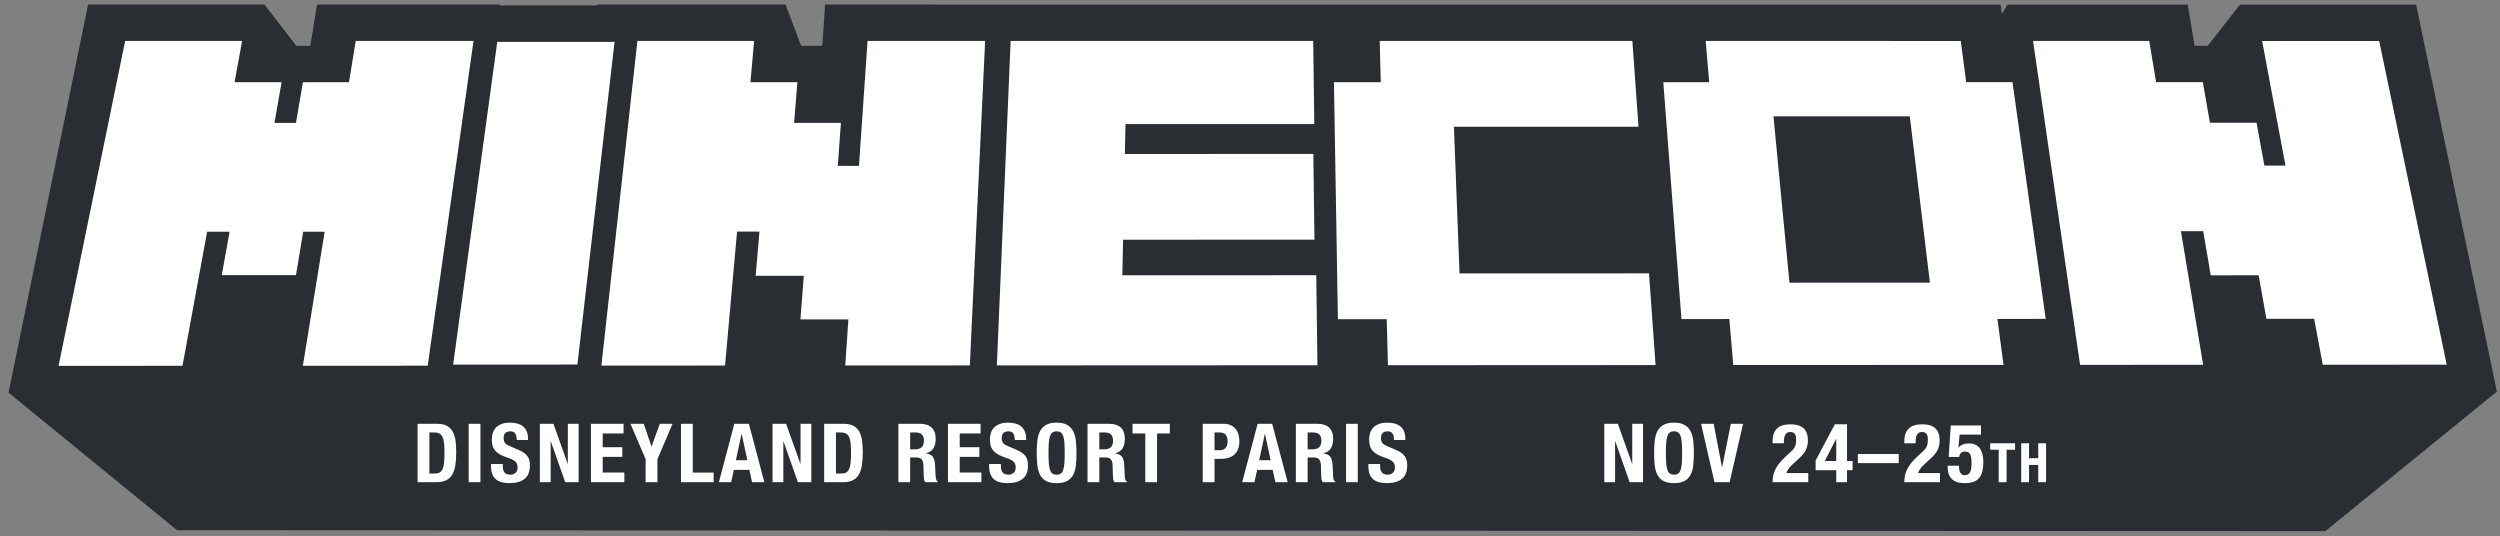 <svg xmlns="http://www.w3.org/2000/svg" viewBox="0 0 550 118">
  <rect x="0" y="0" width="550" height="118" fill="#808080" stroke="none"/>
  <path fill="#2A2D31" d="M531.549 1.016l-38.754-.003-7.084 9.059h-2.899l-1.509-9.059h-39.666l-1.233 2.035-.267-2.035-145.612-.005-113-.004-.624 9.079-4.656.001-3.419-9.08-41.548-.001-.024.207-21.257-.001-.122-.207-40.124-.001-1.478 9.087h-3.088L58.19 1H19.378l-17.5 85.383 37.079 30.258 472.609.209 37.748-30.705z"/>
  <g fill="#FFF">
    <path d="M104.174 9.002L94.097 80.451l-27.467.014 4.796-29.485-4.721.001-1.59 9.546-16.325.004 1.713-9.545-4.94.001L40.15 80.48l-27.267.012L27.537 9h25.731l-1.669 9.089 10.35-.001-1.569 8.958 4.731-.001 1.531-8.957h10.135l1.478-9.087zM135.203 9.21l-8.175 70.993-27.337.014 9.705-71.008zM216.728 9.006l-3.366 71.387-27.409.013.697-10.138-10.555.005.739-9.595-10.584.004.832-9.729-4.932.002-2.639 29.465-27.208.014 7.926-71.431 25.677.001-.813 9.08h10.331l-.724 8.95 10.299-.001-.687 9.452 4.66-.002 1.889-27.479zM523.42 9.015l14.861 71.214-27.275.013-1.893-10.111-10.504.004-1.713-9.571-10.535.004-1.652-9.705-4.908.002 4.892 29.391-27.076.014-10.346-71.257h25.559l1.51 9.06 10.281-.001 1.563 8.929L496.436 27l1.73 9.43 4.637-.001-5.133-27.415zM432.562 18.074h10.186l7.309 52.082-10.623.004 1.334 10.117-59.452.029-.861-10.121-10.533.004-3.998-52.113h10.099l-.773-9.066 56.119.002 1.193 9.062zm-7.982 44.108l-4.424-36.59-29.992.002 3.52 36.6 30.896-.012M359.119 9.01l1.352 18.865-40.608.004 1.237 32.273 41.681-.013 1.446 20.177-58.885.03-.258-10.129-10.746.006-.871-52.143 10.301-.001-.229-9.071zM288.904 9.008l.241 18.282-41.533.005-.139 6.58 41.465-.007.242 18.857-42.103.013-.165 7.824 42.666-.015.26 19.807-70.528.035 3.032-71.383z"/>
  </g>
  <g fill="#FFF">
    <path d="M96.123 93.236c.9 0 1.626.146 2.178.44.552.293.981.714 1.287 1.261.306.547.513 1.203.621 1.971s.162 1.627.162 2.574c0 1.129-.069 2.108-.207 2.942s-.375 1.521-.711 2.062-.786.94-1.35 1.205c-.564.266-1.278.396-2.142.396h-4.086V93.236h4.248zm-.504 10.944c.456 0 .822-.078 1.098-.231.276-.156.495-.414.657-.775.162-.358.27-.834.324-1.422.054-.588.081-1.319.081-2.194 0-.732-.024-1.375-.072-1.927-.048-.553-.147-1.012-.297-1.377-.15-.367-.372-.644-.666-.828-.294-.186-.687-.278-1.179-.278h-1.098v9.035h1.152v-.003zM103.107 93.236h2.592v12.852h-2.592V93.236zM110.613 102.453c0 .299.024.572.072.818s.138.453.27.621.309.301.531.396c.222.095.501.144.837.144.396 0 .752-.13 1.071-.388.318-.258.477-.655.477-1.196 0-.287-.039-.537-.117-.746-.078-.211-.207-.398-.387-.566-.18-.168-.417-.322-.711-.459-.294-.139-.657-.279-1.089-.424-.576-.191-1.074-.402-1.494-.631-.42-.228-.771-.494-1.053-.802-.282-.305-.489-.657-.621-1.061-.132-.402-.198-.867-.198-1.396 0-1.271.354-2.22 1.062-2.845.708-.623 1.68-.937 2.916-.937.576 0 1.107.062 1.593.189.486.125.906.33 1.26.611.354.283.63.643.828 1.08.198.438.297.963.297 1.574v.36h-2.484c0-.612-.108-1.084-.324-1.414-.216-.329-.576-.493-1.08-.493-.288 0-.528.041-.72.125-.192.084-.345.194-.459.334-.114.139-.192.297-.234.477s-.063.367-.063.559c0 .396.084.729.252.998.168.271.528.52 1.08.748l1.998.863c.492.217.894.441 1.206.676s.561.486.747.756.315.566.387.891c.072.324.108.685.108 1.08 0 1.355-.393 2.345-1.179 2.961-.786.619-1.881.929-3.285.929-1.464 0-2.511-.318-3.141-.955-.63-.636-.945-1.547-.945-2.736v-.521h2.592v.38zM124.887 102.039h.036v-8.803h2.376v12.852h-2.952l-3.168-9h-.036v9h-2.376V93.236h2.988l3.132 8.803zM137.181 95.361h-4.59v3.022h4.32v2.123h-4.32v3.457h4.77v2.123h-7.362v-12.85h7.182v2.125zM143.318 98.205h.036l1.8-4.969h2.808l-3.33 7.795v5.057h-2.592v-5.057l-3.33-7.795h2.916l1.692 4.969zM149.816 93.236h2.592v10.729h4.59v2.123h-7.182V93.236zM164.756 93.236l3.402 12.852h-2.7l-.594-2.717h-3.42l-.594 2.717h-2.7l3.402-12.852h3.204zm-.341 8.01l-1.242-5.777h-.036l-1.242 5.777h2.52zM176.078 102.039h.036v-8.803h2.376v12.852h-2.952l-3.168-9h-.036v9h-2.376V93.236h2.988l3.132 8.803zM185.564 93.236c.9 0 1.626.146 2.178.44.552.293.981.714 1.287 1.261.306.547.513 1.203.621 1.971s.162 1.627.162 2.574c0 1.129-.069 2.108-.207 2.942s-.375 1.521-.711 2.062-.786.94-1.35 1.205c-.564.266-1.278.396-2.142.396h-4.086V93.236h4.248zm-.504 10.944c.456 0 .822-.078 1.098-.231.276-.156.495-.414.657-.775.162-.358.27-.834.324-1.422.054-.588.081-1.319.081-2.194 0-.732-.024-1.375-.072-1.927-.048-.553-.147-1.012-.297-1.377-.15-.367-.372-.644-.666-.828-.294-.186-.687-.278-1.179-.278h-1.098v9.035h1.152v-.003zM202.43 93.236c1.08 0 1.92.272 2.52.818.6.547.9 1.377.9 2.493 0 .863-.174 1.568-.522 2.115-.348.545-.888.896-1.62 1.053v.035c.648.097 1.122.308 1.422.631.3.324.486.847.558 1.566.024.239.042.5.054.78.012.283.024.599.036.945.024.686.06 1.207.108 1.566.072.359.228.605.468.738v.106h-2.808c-.132-.18-.216-.387-.252-.621-.036-.233-.06-.478-.072-.729l-.072-2.467c-.024-.504-.15-.897-.378-1.188-.228-.287-.612-.432-1.152-.432h-1.386v5.436h-2.592V93.236h4.788zm-1.117 5.616c.624 0 1.104-.146 1.44-.438.335-.295.504-.789.504-1.486 0-1.188-.6-1.78-1.8-1.78h-1.224v3.707h1.08v-.003zM215.731 95.361h-4.59v3.022h4.32v2.123h-4.32v3.457h4.77v2.123h-7.362v-12.85h7.182v2.125zM220.195 102.453c0 .299.024.572.072.818s.138.453.27.621c.132.168.309.301.531.396.222.095.501.144.837.144.396 0 .752-.13 1.071-.388.318-.258.477-.655.477-1.196 0-.287-.039-.537-.117-.746-.078-.211-.207-.398-.387-.566-.18-.168-.417-.322-.711-.459-.294-.139-.657-.279-1.089-.424-.576-.191-1.074-.402-1.494-.631-.42-.228-.771-.494-1.053-.802-.282-.305-.489-.657-.621-1.061-.132-.402-.198-.867-.198-1.396 0-1.271.354-2.22 1.062-2.845.708-.623 1.68-.937 2.916-.937.576 0 1.107.062 1.593.189.486.125.906.33 1.26.611.354.283.63.643.828 1.08.198.438.297.963.297 1.574v.36h-2.484c0-.612-.108-1.084-.324-1.414-.216-.329-.576-.493-1.08-.493-.288 0-.528.041-.72.125-.192.084-.345.194-.459.334-.114.139-.192.297-.234.477s-.063.367-.063.559c0 .396.084.729.252.998.168.271.528.52 1.08.748l1.998.863c.492.217.894.441 1.206.676s.561.486.747.756.315.566.387.891c.072.324.108.685.108 1.08 0 1.355-.393 2.345-1.179 2.961-.786.619-1.881.929-3.285.929-1.464 0-2.511-.318-3.141-.955-.63-.636-.945-1.547-.945-2.736v-.521h2.592v.38zM228.214 96.971c.09-.82.288-1.525.594-2.115.306-.586.747-1.047 1.323-1.377.576-.328 1.35-.494 2.322-.494s1.746.166 2.322.494c.576.33 1.017.791 1.323 1.377.306.59.504 1.295.594 2.115.09.822.135 1.719.135 2.691 0 .984-.045 1.885-.135 2.701-.09.813-.288 1.518-.594 2.104-.306.587-.747 1.037-1.323 1.351-.576.312-1.35.469-2.322.469s-1.746-.156-2.322-.469c-.576-.312-1.017-.762-1.323-1.351-.306-.588-.504-1.291-.594-2.104-.09-.816-.135-1.717-.135-2.701 0-.973.045-1.869.135-2.691zm2.52 4.896c.042.605.126 1.098.252 1.477.126.377.306.654.54.828s.542.26.927.26c.384 0 .693-.086.927-.26s.414-.451.54-.828c.126-.379.209-.871.252-1.477.042-.605.063-1.34.063-2.205 0-.863-.021-1.596-.063-2.195s-.126-1.092-.252-1.477c-.126-.383-.306-.662-.54-.836s-.543-.262-.927-.262-.693.088-.927.262-.414.453-.54.836c-.126.385-.21.877-.252 1.477s-.063 1.332-.063 2.195c0 .865.021 1.6.063 2.205zM244.045 93.236c1.08 0 1.92.272 2.52.818.6.547.9 1.377.9 2.493 0 .863-.174 1.568-.522 2.115-.348.545-.888.896-1.62 1.053v.035c.648.097 1.122.308 1.422.631.3.324.486.847.558 1.566.024.239.042.5.054.78.012.283.024.599.036.945.024.686.06 1.207.108 1.566.072.359.228.605.468.738v.106h-2.808c-.132-.18-.216-.387-.252-.621-.036-.233-.06-.478-.072-.729l-.072-2.467c-.024-.504-.15-.897-.378-1.188-.228-.287-.612-.432-1.152-.432h-1.386v5.436h-2.592V93.236h4.788zm-1.116 5.616c.624 0 1.104-.146 1.44-.438.335-.295.504-.789.504-1.486 0-1.188-.6-1.78-1.8-1.78h-1.224v3.707h1.08v-.003zM257.365 95.361h-2.808v10.727h-2.592V95.361h-2.809v-2.125h8.208v2.125h.001zM269.137 93.236c.66 0 1.216.111 1.665.334.45.221.813.512 1.09.871.275.36.474.771.594 1.233.12.461.18.935.18 1.412 0 .66-.099 1.236-.297 1.729-.198.492-.475.895-.828 1.205-.354.312-.783.547-1.287.703-.504.155-1.062.233-1.674.233h-1.386v5.129h-2.592V93.236h4.535zm-.792 5.815c.517 0 .934-.156 1.251-.469.318-.312.478-.797.478-1.457 0-.648-.138-1.141-.414-1.477-.276-.336-.738-.504-1.386-.504h-1.08v3.905l1.151.002zM279.884 93.236l3.401 12.852h-2.7l-.594-2.717h-3.421l-.594 2.717h-2.7l3.403-12.852h3.205zm-.343 8.01l-1.241-5.777h-.036l-1.242 5.777h2.519zM289.874 93.236c1.079 0 1.919.272 2.521.818.6.547.899 1.377.899 2.493 0 .863-.175 1.568-.522 2.115-.348.545-.888.896-1.619 1.053v.035c.647.097 1.121.308 1.422.631.3.324.486.847.559 1.566.023.239.042.5.055.78.012.283.022.599.035.945.023.686.061 1.207.107 1.566.072.359.229.605.469.738v.106h-2.809c-.133-.18-.217-.387-.252-.621-.036-.233-.061-.478-.071-.729l-.072-2.467c-.024-.504-.149-.897-.378-1.188-.229-.287-.611-.432-1.152-.432h-1.386v5.436h-2.592V93.236h4.786zm-1.116 5.616c.624 0 1.104-.146 1.439-.438.336-.295.504-.789.504-1.486 0-1.188-.6-1.78-1.801-1.78h-1.224v3.707h1.081v-.003zM296.12 93.236h2.592v12.852h-2.592V93.236zM303.626 102.453c0 .299.023.572.071.818s.139.453.271.621.31.301.531.396c.222.096.501.144.837.144.396 0 .753-.13 1.07-.388s.478-.655.478-1.196c0-.287-.039-.537-.117-.746-.077-.211-.207-.398-.387-.566-.181-.168-.417-.322-.711-.459-.295-.139-.657-.279-1.089-.424-.576-.191-1.074-.402-1.494-.631-.421-.228-.771-.494-1.054-.802-.281-.305-.488-.657-.62-1.061-.133-.402-.198-.867-.198-1.396 0-1.271.354-2.22 1.062-2.845.708-.623 1.681-.937 2.916-.937.575 0 1.106.062 1.594.189.485.125.905.33 1.26.611.354.283.63.643.828 1.08.197.438.297.963.297 1.574v.36h-2.483c0-.612-.107-1.084-.324-1.414-.216-.329-.575-.493-1.08-.493-.287 0-.527.041-.72.125-.193.084-.346.194-.459.334-.114.139-.192.297-.233.477-.043.18-.063.367-.063.559 0 .396.085.729.253.998.168.271.527.52 1.079.748l1.998.863c.492.217.895.441 1.206.676.312.234.562.486.747.756.187.27.314.566.388.891.072.326.107.685.107 1.08 0 1.355-.394 2.345-1.18 2.961-.786.619-1.881.929-3.284.929-1.465 0-2.512-.318-3.142-.955-.631-.636-.944-1.547-.944-2.736v-.521h2.592v.379h-.003z"/>
  </g>
  <g fill="#FFF">
    <path d="M359.062 102.039h.035v-8.803h2.376v12.852h-2.951l-3.168-9h-.036v9h-2.376V93.236h2.987l3.133 8.803zM364.039 96.971c.09-.82.289-1.525.594-2.115.308-.586.748-1.047 1.324-1.377.575-.328 1.35-.494 2.321-.494.971 0 1.746.166 2.321.494.575.33 1.018.791 1.323 1.377.306.59.504 1.295.594 2.115.091.822.136 1.719.136 2.691 0 .984-.045 1.885-.136 2.701-.09.813-.288 1.518-.594 2.104-.307.589-.748 1.037-1.323 1.351-.575.312-1.351.469-2.321.469-.972 0-1.746-.156-2.321-.469-.576-.312-1.018-.762-1.324-1.351-.305-.588-.504-1.291-.594-2.104-.09-.816-.135-1.717-.135-2.701 0-.973.045-1.869.135-2.691zm2.521 4.896c.042.605.126 1.098.253 1.477.126.377.306.654.539.828.234.174.543.26.928.26.384 0 .691-.086.927-.26s.414-.451.541-.828c.125-.379.209-.871.252-1.477.041-.605.062-1.34.062-2.205 0-.863-.021-1.596-.062-2.195-.043-.6-.127-1.092-.252-1.477-.127-.383-.307-.662-.541-.836s-.543-.262-.927-.262c-.385 0-.692.088-.928.262-.234.174-.413.453-.539.836-.127.385-.211.877-.253 1.477s-.062 1.332-.062 2.195c-.002.865.02 1.6.062 2.205zM378.826 102.74h.055l1.907-9.504h2.683l-2.953 12.852h-3.329l-2.951-12.852h2.771l1.817 9.504zM389.969 106.088c0-.562.058-1.092.17-1.584.114-.492.289-.959.522-1.404.232-.442.528-.879.882-1.305s.766-.855 1.232-1.287l1.045-.971c.287-.252.519-.486.692-.703.175-.215.31-.432.404-.648.096-.215.159-.449.189-.701.028-.252.045-.539.045-.862 0-1.058-.42-1.584-1.261-1.584-.323 0-.58.063-.766.196-.186.134-.33.312-.432.539-.104.229-.168.492-.198.793-.03.302-.045.617-.045.953h-2.483v-.483c0-1.188.316-2.103.953-2.736.637-.637 1.639-.955 3.006-.955 1.297 0 2.256.302 2.881.9.623.6.937 1.459.937 2.573 0 .408-.036.789-.107 1.144s-.188.692-.343 1.019c-.155.324-.36.639-.612.944s-.558.621-.918.945l-1.438 1.332c-.385.348-.685.687-.9 1.016-.216.33-.354.615-.414.855h4.808v2.016l-7.849-.002zM403.666 93.344h2.682v8.082h1.226v2.016h-1.226v2.646h-2.375v-2.646h-4.537v-2.123l4.23-7.975zm.27 3.24l-2.482 4.842h2.521v-4.842h-.039zM417.725 99.879v2.016h-9v-2.016h9zM418.948 106.088c0-.562.057-1.092.171-1.584.113-.492.288-.959.521-1.404.234-.442.528-.879.884-1.305.354-.426.765-.855 1.231-1.287l1.044-.971c.288-.252.52-.486.693-.703.174-.215.309-.432.404-.648.097-.215.158-.449.188-.701s.045-.539.045-.862c0-1.058-.42-1.584-1.26-1.584-.324 0-.579.063-.766.196-.187.134-.329.312-.433.539-.103.229-.168.492-.198.793-.028.302-.045.617-.045.953h-2.482v-.483c0-1.188.316-2.103.954-2.736.636-.637 1.638-.955 3.006-.955 1.296 0 2.256.302 2.88.9s.937 1.459.937 2.573c0 .408-.037.789-.107 1.144-.072.354-.188.692-.344 1.019-.154.323-.358.639-.61.944s-.56.621-.918.945l-1.439 1.332c-.385.348-.685.687-.899 1.016-.218.33-.354.615-.414.855h4.806v2.016l-7.849-.002zM431.116 95.613l-.271 2.896h.036c.24-.336.552-.577.938-.729.384-.15.852-.226 1.403-.226.611 0 1.118.117 1.521.353.4.231.72.543.954.926.233.385.397.819.494 1.306.097.485.145.981.145 1.485 0 .707-.061 1.351-.18 1.926-.12.576-.333 1.07-.64 1.484s-.724.727-1.252.937c-.526.211-1.198.315-2.016.315-.805 0-1.455-.109-1.953-.324-.498-.217-.879-.502-1.143-.854-.265-.354-.441-.738-.531-1.152s-.135-.801-.135-1.16v-.342h2.483c0 .215.013.443.035.684.023.241.081.465.172.674.09.211.219.385.388.523.168.137.39.207.665.207.539 0 .928-.207 1.16-.621.234-.414.353-1.035.353-1.863 0-.526-.024-.967-.072-1.313s-.129-.623-.242-.828c-.114-.203-.268-.349-.459-.433-.192-.084-.433-.127-.721-.127-.372 0-.656.105-.855.316-.196.209-.319.494-.368.855h-2.321l.468-6.932h6.643v2.018h-4.699v-.001zM443.32 98.936h-1.873v7.152h-1.729v-7.152h-1.872V97.52h5.474v1.416zM446.392 97.52v3.277h2.018V97.52h1.727v8.568h-1.727v-3.803h-2.018v3.803h-1.728V97.52h1.728z"/>
  </g>
</svg>
